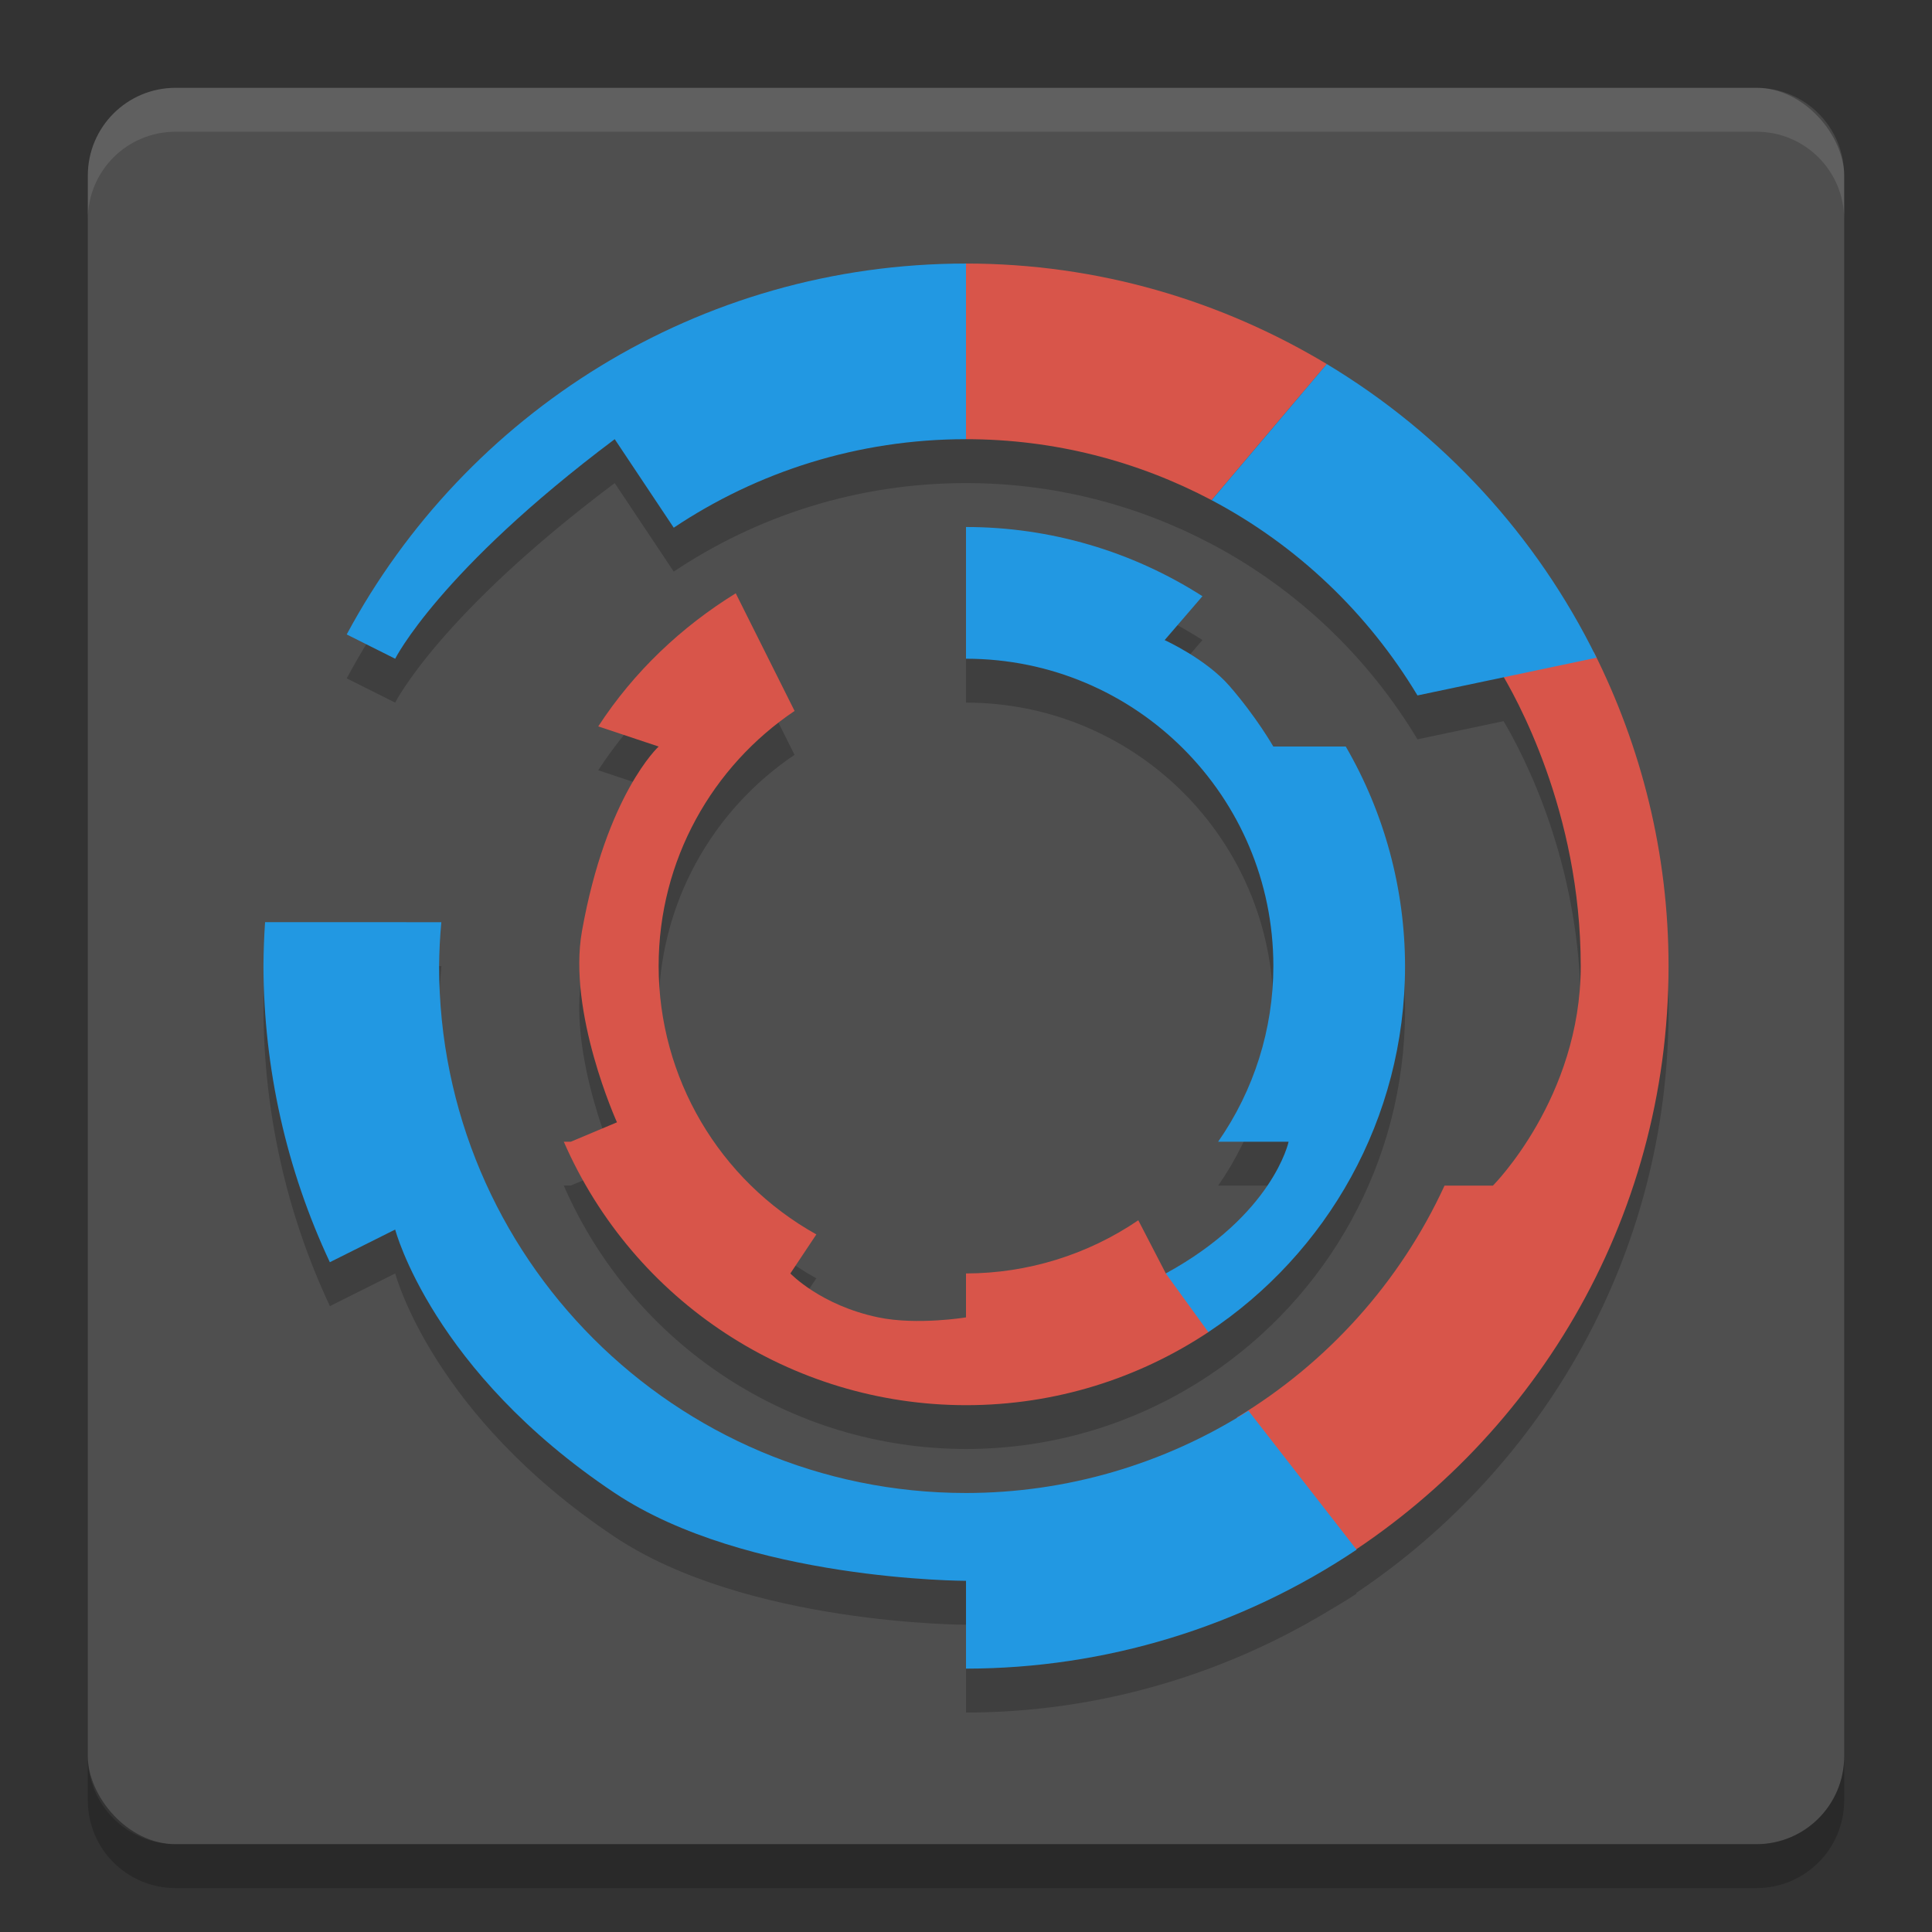 <svg width="22" height="22" version="1.1" xmlns="http://www.w3.org/2000/svg">
 <rect width="100%" height="100%" fill="#333333" stroke="none"/>
 <g transform="matrix(.5 0 0 .5 -1 -.999)">
  <rect x="4" y="3.998" width="40" height="40" rx="2" ry="2" style="fill:#4f4f4f"/>
  <path d="m6 3.998c-1.108 0-2 0.892-2 2v1c0-1.108 0.892-2 2-2h36c1.108 0 2 0.892 2 2v-1c0-1.108-0.892-2-2-2z" style="fill:#ffffff;opacity:.1"/>
  <path d="m6 44.998c-1.108 0-2-0.892-2-2v-1c0 1.108 0.892 2 2 2h36c1.108 0 2-0.892 2-2v1c0 1.108-0.892 2-2 2z" style="opacity:.2"/>
  <path d="m24 9c-6.104 0-11.406 3.42-14.104 8.447l1.104 0.553s1-2 5-5l1.344 2.016c1.905-1.273 4.193-2.016 6.656-2.016 2.021 0 3.923 0.506 5.594 1.389 1.942 1.026 3.56 2.57 4.688 4.447l1.961-0.414c0.452 0.765 1.758 3.234 1.758 6.578 0 3-2 5-2 5h-1.102c-1.012 2.201-2.672 4.039-4.73 5.281-1.862 1.118-3.992 1.718-6.168 1.719-6.627 0-12-5.373-12-12 3e-3 -0.334 0.02-0.668 0.051-1h-4.014c-0.023 0.333-0.035 0.666-0.037 1 0.007 2.331 0.522 4.633 1.512 6.744l1.488-0.744s0.84 3.226 5 6c3 2 8 2 8 2v2c2.904-0.002 5.742-0.804 8.223-2.295 0.225-0.135 0.453-0.267 0.672-0.414l-0.01-0.014c4.283-2.87 7.115-7.735 7.115-13.277 0-2.523-0.6-4.901-1.641-7.023-3e-3 -6e-3 -0.007-0.012-0.01-0.018-0.017-0.035-0.032-0.071-0.049-0.105l-0.006 2e-3c-1.365-2.726-3.476-5.004-6.078-6.566-2.404-1.444-5.208-2.289-8.217-2.289zm0 6v3c3.866 0 7 3.134 7 7-6.97e-4 1.431-0.44 2.827-1.258 4h1.605s-0.348 1.661-2.797 3l-0.627-1.211c-1.157 0.787-2.524 1.209-3.924 1.211v1c0.01 0-1.116 0.185-2 0-1.312-0.274-2-1-2-1l0.592-0.889c-2.216-1.236-3.591-3.574-3.592-6.111 0-2.42 1.228-4.553 3.096-5.811l-1.34-2.68c-1.234 0.762-2.315 1.779-3.131 3.031l1.375 0.459s-1.19 1.09-1.746 4.203c-0.333 1.863 0.797 4.355 0.797 4.355l-1.051 0.441h-0.16c1.59 3.643 5.186 5.998 9.16 6 2.041 0 3.937-0.614 5.52-1.664 2.699-1.791 4.48-4.854 4.48-8.336-3e-3 -1.756-0.468-3.481-1.35-5h-1.65s-0.377-0.664-1-1.381c-0.538-0.619-1.475-1.043-1.475-1.043l0.861-1c-1.608-1.029-3.477-1.576-5.387-1.576z" style="opacity:.2"/>
  <path d="m 24,8 v 4 c 2.021,0 3.923,0.506 5.594,1.389 l 2.623,-3.1 C 29.813,8.845 27.008,8 24,8 Z m -5.244,7.51 c -1.234,0.762 -2.315,1.779 -3.131,3.031 L 17,19 c 0,0 -1.19,1.09 -1.746,4.203 -0.333,1.863 0.797,4.355 0.797,4.355 L 15,28 h -0.16 c 1.59,3.643 5.186,5.998 9.16,6 2.041,0 3.937,-0.614 5.52,-1.664 L 30,31 H 28.551 L 27.924,29.789 C 26.766,30.576 25.4,30.998 24,31 v 1 c 0.01,0 -1.116,0.185 -2,0 -1.312,-0.274 -2,-1 -2,-1 l 0.592,-0.889 C 18.375,28.876 17.001,26.538 17,24 c 0,-2.42 1.228,-4.553 3.096,-5.811 z m 19.545,1.344 -2.156,0.393 C 36.507,17.837 38,20.463 38,24 c 0,3 -2,5 -2,5 h -1.102 c -1.012,2.201 -2.672,4.039 -4.73,5.281 l 2.055,3.424 C 36.876,34.907 40,29.825 40,24 40,21.428 39.379,19.006 38.301,16.854 Z" style="fill:#d8554a"/>
  <path d="m24 8c-6.104 0-11.406 3.42-14.104 8.447l1.104 0.553s1-2 5-5l1.344 2.016c1.905-1.273 4.193-2.016 6.656-2.016zm8.217 2.289-2.623 3.1c1.942 1.026 3.56 2.57 4.688 4.447l4.078-0.859c-1.363-2.78-3.502-5.101-6.143-6.688zm-8.217 3.711v3c3.866 0 7 3.134 7 7-6.97e-4 1.431-0.44 2.827-1.258 4h1.605s-0.348 1.661-2.797 3l0.969 1.336c2.699-1.791 4.48-4.854 4.48-8.336-3e-3 -1.756-0.468-3.481-1.35-5h-1.65s-0.377-0.664-1-1.381c-0.538-0.619-1.475-1.043-1.475-1.043l0.861-1c-1.608-1.029-3.477-1.576-5.387-1.576zm-15.963 9c-0.023 0.333-0.035 0.666-0.037 1 0.007 2.331 0.522 4.633 1.512 6.744l1.488-0.744s0.84 3.226 5 6c3 2 8 2 8 2v2c3.168-0.003 6.263-0.945 8.895-2.709l-2.463-3.164c-1.923 1.222-4.153 1.872-6.432 1.873-6.627 0-12-5.373-12-12 3e-3 -0.334 0.02-0.668 0.051-1z" style="fill:#2298e2"/>
 </g>
</svg>
